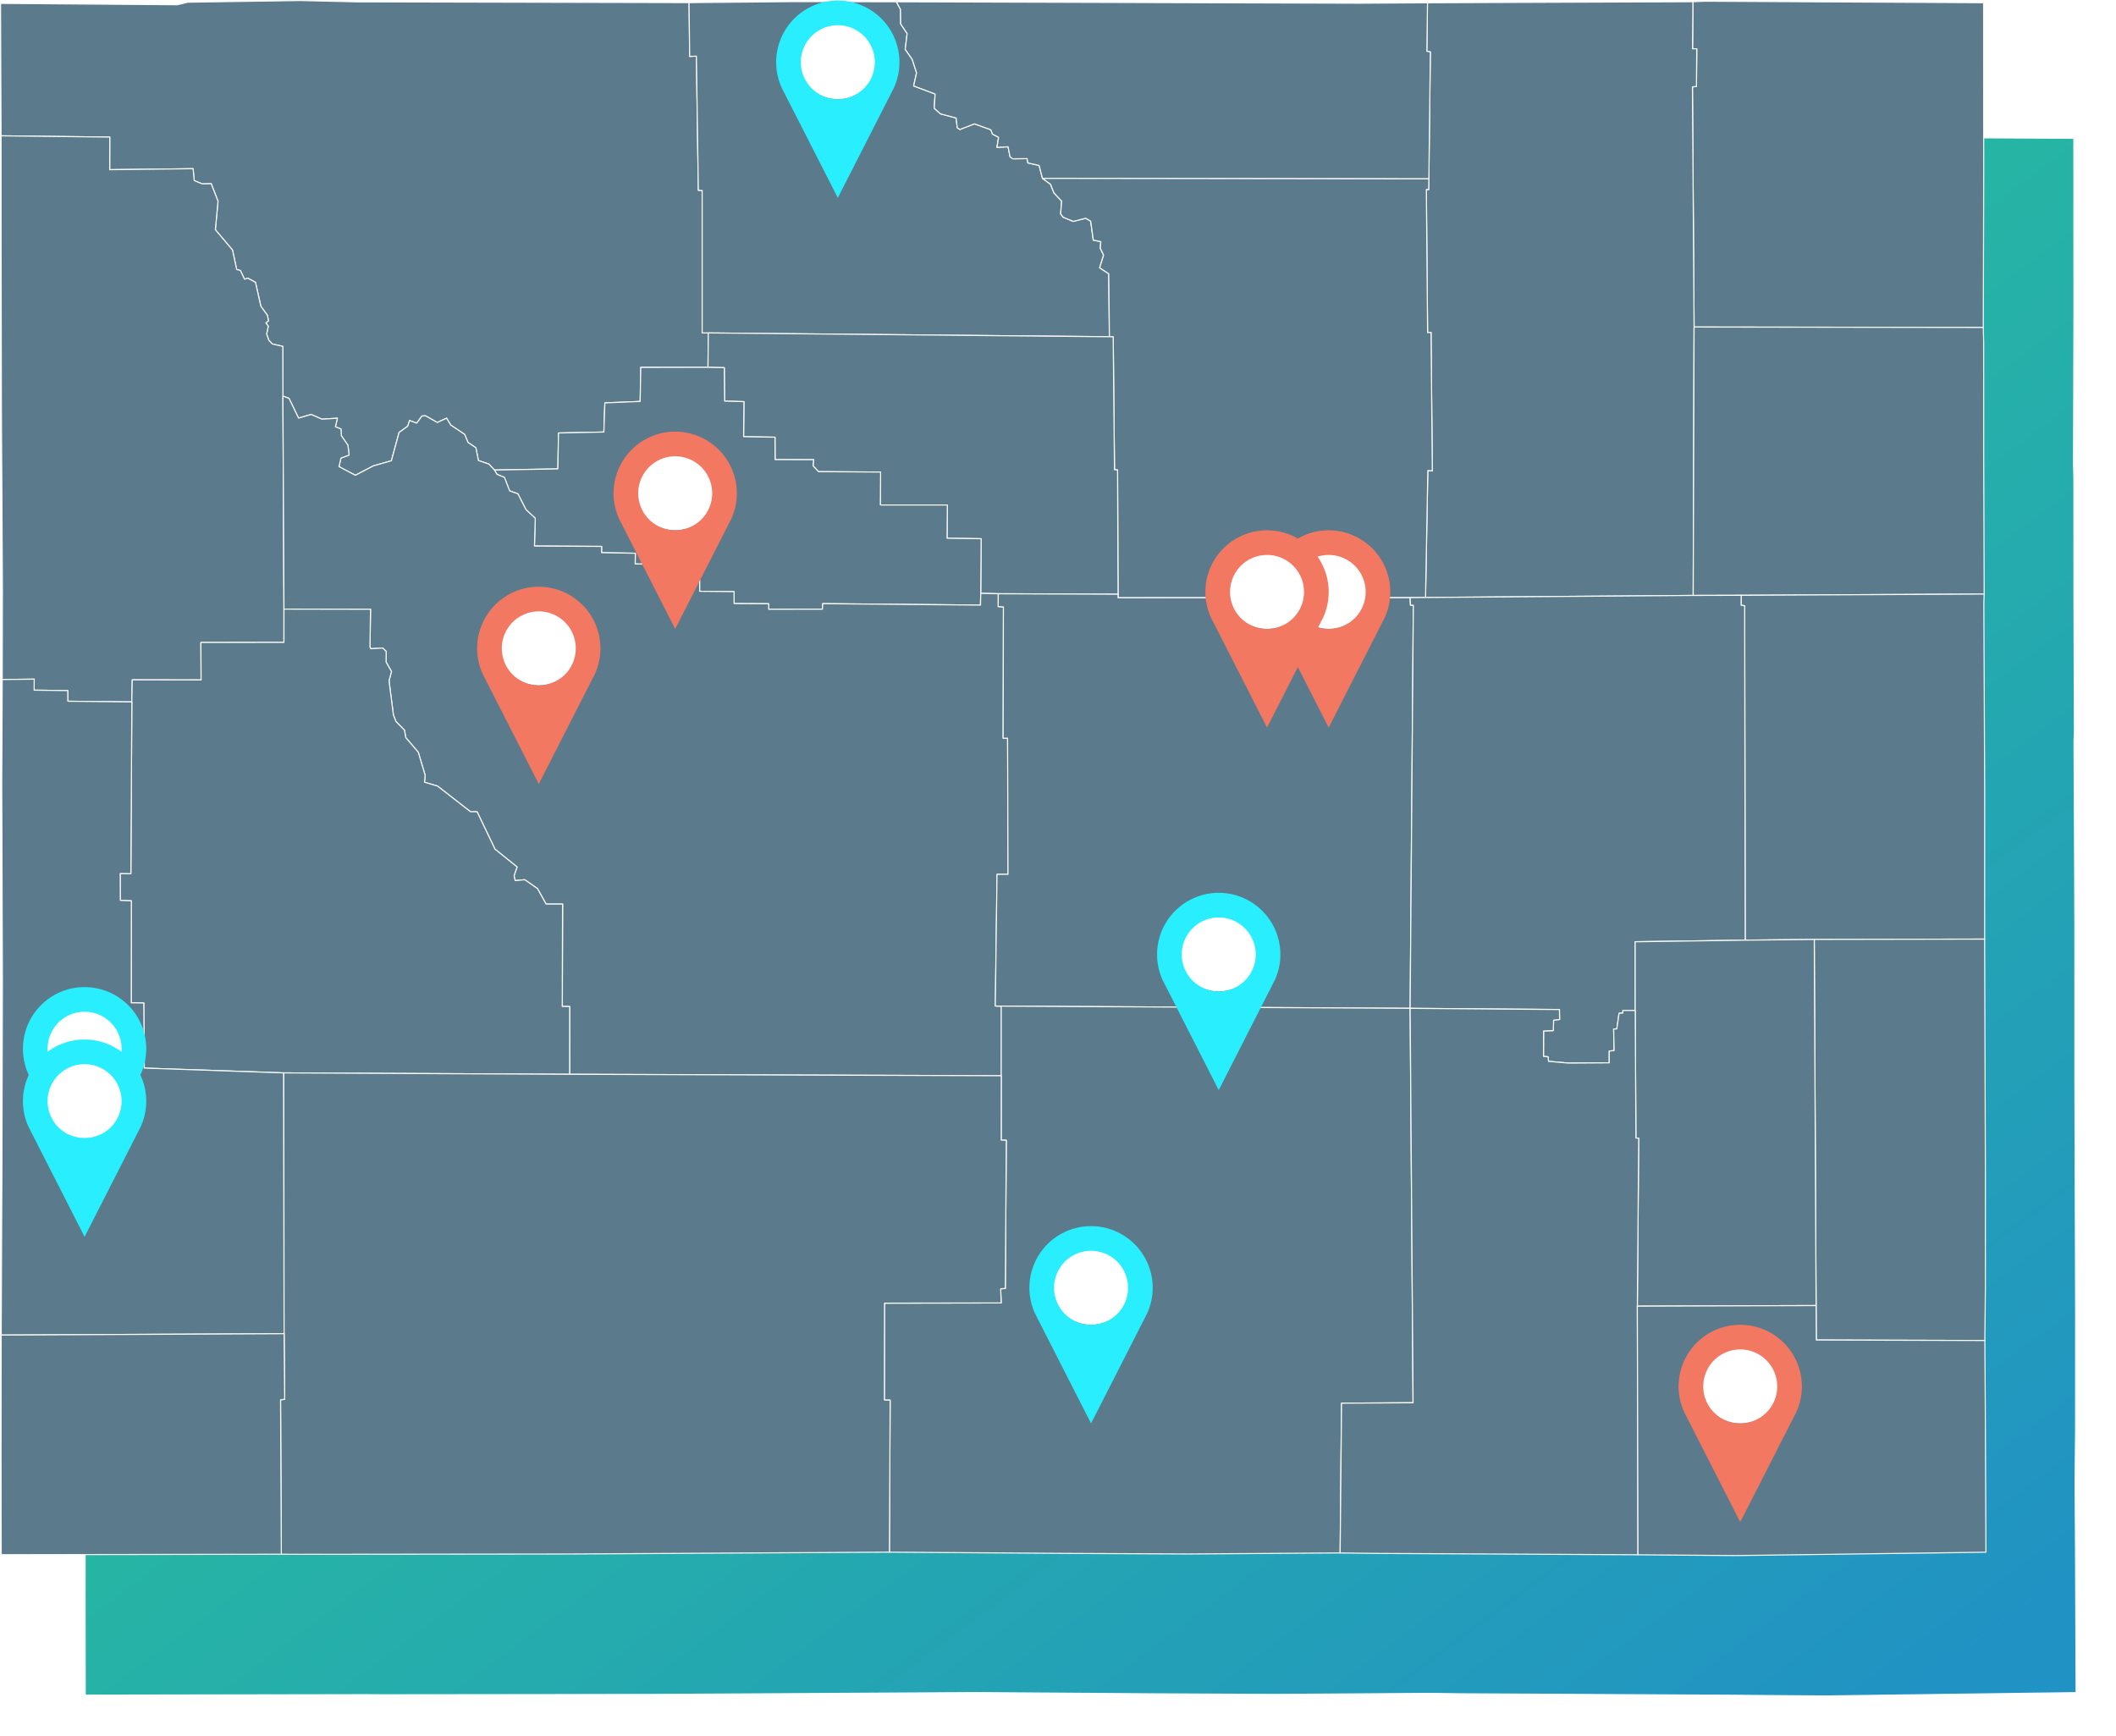 <svg xmlns="http://www.w3.org/2000/svg" xmlns:xlink="http://www.w3.org/1999/xlink" width="484.382" height="397.342" viewBox="0 0 484.382 397.342"><defs><linearGradient id="a" x1="0.104" x2="1" y2="0.939" gradientUnits="objectBoundingBox"><stop offset="0" stop-color="#2bd28a"/><stop offset="1" stop-color="#2192c4"/></linearGradient><filter id="b" x="10.24" y="22.03" width="474.141" height="375.312" filterUnits="userSpaceOnUse"><feOffset dy="3" input="SourceAlpha"/><feGaussianBlur stdDeviation="3" result="c"/><feFlood flood-color="#45ed9e"/><feComposite operator="in" in2="c"/><feComposite in="SourceGraphic"/></filter></defs><g transform="translate(-940.635 -4918.069)"><g transform="translate(-526.719 4389.832)"><g transform="matrix(1, 0, 0, 1, 1467.35, 528.24)" filter="url(#b)"><path d="M848.741,473.506l-.1-15.307.123-11.673.007-26.362L848.6,366.03l0-34.471-.193-42.552.081-2.206-.1-31.438-.017-26.514-.085-3.268.1-35.759-.025-38.8-63.936-.344-2.814.116-60.953.24-15.5.1L598.69,150.8l-23.757-.032L551.1,151l-76.449-.178-12.771-.3-25.864.384-2.4.584L393,151.171l.118,30.408,0,17.472.075,44.594.237,42.1-.047,20.682-.112,23.638.159,45.818-.125,44.6-.155,36.468-.038,27.8.041,22.634,64.319-.113,3.973.025,62.106-.072,73.552-.426,40.019.279,28.559.145,34.92-.244,8.182.1,60.207.322,22.418.178,57.479-.77Z" transform="translate(-373.63 -122.36)" stroke="#f9f9f9" stroke-linecap="round" stroke-linejoin="round" stroke-width="0.25" fill-rule="evenodd" fill="url(#a)"/></g><g transform="translate(1467.478 528.362)"><path d="M21.107,178.391l-.118-30.314,40.49.313,2.395-.582,25.784-.383,12.731.3,76.213.177.138,12.312,1.545-.075.445,30.716.876.041,0,32.6,1.409.015-.075,7.882-15.386.013-.142,7.792-8.08.33-.231,6.674-10.388.216-.135,8.22-14.535.259-1.272-1.365-2.4-.81-.579-2.924-1.8-1.213-.766-1.847-3.177-2.121-.959-1.59-2.132.987-2.692-1.53-.823.048-1.184,1.632-1.646-.6-.419,1.3-1.979,1.433-1.758,6.473-4.176,1.194-4.075,2.135-3.751-1.987.456-1.958,1.855-.689-.262-2.243-1.5-2.169-.1-1.556-1.27-.5.457-1.962-3.539.219-2.464-1.081-2.881.839L87.025,238.5l-1.4-.529L85.6,226.59l-2.4-.549-.8-.858L81.9,223.77l.381-1.8-.546-.75.59-.493-.248-1.266-1.5-2.055-1.226-5.468-1.766-.963-.731.255-.962-2.009-.846-.235-.958-4.457-3.926-4.64.608-6.524-1.559-4.016-2.039.052-1.843-.75-.267-2.731-19.089.227.017-7.465Z" transform="translate(-20.989 -147.426)" fill="#5b7a8b" stroke="#f9f9f9" stroke-linecap="round" stroke-linejoin="round" stroke-width="0.25" fill-rule="evenodd"/><path d="M277.02,222.107l-.378-54.972.917-.094.07-8.607-.962-.03.086-10.759,2.8-.116,63.739.343.025,38.685-.1,35.648Z" transform="translate(110.658 -147.372)" fill="#5b7a8b" stroke="#f9f9f9" stroke-linecap="round" stroke-linejoin="round" stroke-width="0.25" fill-rule="evenodd"/><path d="M129.438,223.431l-1.409-.015,0-32.6-.876-.041-.445-30.716-1.545.075-.138-12.312,23.758-.231,23.683.031.951,1.722.053,3.351,1.471,2.2-.439,3.617,1.6,2.278,1,3.1-.673,2.994,4.919,1.849-.2,3.264,1.428,1.278,3.584.945.254,2.242.6.393,3.329-1.295,3.764,1.359.371.986,1.4.739-.372,2.3,2.537-.136.461,2.314.641.434,3.248-.035.2.991,2.561.574.772,2.967,1.837,1.348.777,1.967,1.772,1.89-.231,2.914.567.769,2.319.957,2.843-.719,1.145.667.6,4.333,1.715.357-.116,1.5.759,1.59-.9,2.887,2.078,1.379.147,14.414Z" transform="translate(32.585 -147.342)" fill="#5b7a8b" stroke="#f9f9f9" stroke-linecap="round" stroke-linejoin="round" stroke-width="0.25" fill-rule="evenodd"/><path d="M297.586,283.512l-61.277.468.528-29.059,1.03.06-.3-31.691-.785.058-.284-32.774.541.03.031-2.452.343-29.061-.8-.15.141-11.1,60.765-.239-.086,10.759.962.03-.07,8.607-.917.094.378,54.972Z" transform="translate(89.889 -147.333)" fill="#5b7a8b" stroke="#f9f9f9" stroke-linecap="round" stroke-linejoin="round" stroke-width="0.25" fill-rule="evenodd"/><path d="M277.935,147.844l-.141,11.1.8.15-.343,29.061-88.444-.109-.772-2.967-2.561-.574-.2-.991-3.248.035-.641-.434-.461-2.314-2.537.136.372-2.3-1.4-.739-.371-.986-3.764-1.359-3.329,1.295-.6-.393-.254-2.242-3.584-.945-1.428-1.278.2-3.264-4.919-1.849.673-2.994-1-3.1-1.6-2.278.439-3.617-1.471-2.2-.053-3.351-.951-1.722,106.138.331Z" transform="translate(48.711 -147.332)" fill="#5b7a8b" stroke="#f9f9f9" stroke-linecap="round" stroke-linejoin="round" stroke-width="0.25" fill-rule="evenodd"/><path d="M21.334,292.325l.047-20.618-.236-41.966-.075-44.457,0-17.418,24.878.289-.017,7.465,19.089-.227.267,2.731,1.843.75,2.039-.052,1.559,4.016-.608,6.524L74.043,194,75,198.459l.846.235.962,2.009.731-.255,1.766.963,1.226,5.468,1.5,2.055.248,1.266-.59.493.546.75-.381,1.8.506,1.414.8.858,2.4.549.025,11.382.244,48.761,0,7.621-19.012.013.045,8.584L51.1,292.4l-.1,5.046-14.653-.149-.013-2.437-7.7-.1.019-2.522Z" transform="translate(-20.949 -136.9)" fill="#5b7a8b" stroke="#f9f9f9" stroke-linecap="round" stroke-linejoin="round" stroke-width="0.25" fill-rule="evenodd"/><path d="M266.875,174.408l-.031,2.452-.541-.03.284,32.774.785-.058.3,31.691-1.03-.06-.527,29.059-3.523.035-66.869.026.014-.816-.115-28.442-.7-.059-.3-30.419-.869-.013-.147-14.414-2.078-1.379.9-2.887-.759-1.59.116-1.5-1.715-.357-.6-4.333-1.145-.667-2.843.719-2.319-.957-.567-.769.231-2.914-1.772-1.89-.777-1.967-1.837-1.348Z" transform="translate(60.084 -133.588)" fill="#5b7a8b" stroke="#f9f9f9" stroke-linecap="round" stroke-linejoin="round" stroke-width="0.25" fill-rule="evenodd"/><path d="M343.363,257.886l-55.627.283-10.978.033.2-61.444,66.2.1.085,3.257.016,26.432Z" transform="translate(110.717 -122.023)" fill="#5b7a8b" stroke="#f9f9f9" stroke-linecap="round" stroke-linejoin="round" stroke-width="0.25" fill-rule="evenodd"/><path d="M194.338,257.349l-4.021-.094.1-12.492-7.809-.11.071-7.61-15.342,0,.055-7.54-14.214-.093-1.254-1.339.144-1.4-8.82-.017-.028-5.13-7.183-.122.078-8.02-4.425-.122-.075-7.656-3.726-.07.075-7.882,91.809.87.869.013.3,30.419.7.059.115,28.442Z" transform="translate(34.058 -121.563)" fill="#5b7a8b" stroke="#f9f9f9" stroke-linecap="round" stroke-linejoin="round" stroke-width="0.25" fill-rule="evenodd"/><path d="M206.938,254.576l-.061,2.692-36.118-.327-.068,1.266-12.293.017-.017-1.263-7.914-.043-.006-2.731-7.878-.075v-2.529l-6.775-.079-.053-3.549-7.929-.1.039-2.453-7.73-.137.007-1.431-15.374-.086.187-6.351-2.125-1.973-1.847-3.627-1.891-.675-1.2-3.091-1.687-.686-.592-.993,14.535-.26.135-8.22,10.388-.216.231-6.674,8.08-.33.142-7.792,15.386-.013,3.726.07.075,7.656,4.425.122-.078,8.02,7.183.122.028,5.131,8.82.017-.144,1.4,1.254,1.339,14.214.093-.055,7.54,15.342,0-.071,7.61,7.809.11Z" transform="translate(17.438 -118.883)" fill="#5b7a8b" stroke="#f9f9f9" stroke-linecap="round" stroke-linejoin="round" stroke-width="0.25" fill-rule="evenodd"/><path d="M63.9,255.956l-.244-48.761,1.4.529,2.188,4.514,2.881-.839,2.464,1.081,3.539-.219-.457,1.962,1.27.5.1,1.556,1.5,2.169.262,2.243-1.855.689-.456,1.958,3.751,1.987,4.075-2.135,4.176-1.194,1.758-6.473,1.979-1.433.419-1.3,1.646.6,1.184-1.632.823-.048,2.692,1.53,2.132-.987.959,1.59,3.177,2.121.766,1.847,1.8,1.213.579,2.924,2.4.81,1.272,1.365.592.993,1.687.686,1.2,3.091,1.891.675,1.847,3.627,2.125,1.973-.187,6.351,15.374.086-.007,1.431,7.73.137-.039,2.453,7.929.1.053,3.549,6.775.079v2.529l7.878.075.006,2.731,7.914.043.017,1.263,12.293-.017.068-1.266,36.118.327.061-2.692,4.021.094-.013,2.935,1.191.078-.066,30.052,1.02,0,.1,31.153-2.514.012-.4,30.14,1.374.03-.008,15.933-98.808-.331.015-15.505-1.7-.031.073-23.431H123.9l-1.979-3.554-2.911-2.016-2.181.2-.265-1.113.7-2.012-5.062-4.073-4.1-8.567-1.506,0-7.547-5.874-2.985-.878L96.215,294l-1.577-5.292-2.849-3.318-.307-1.724-1.957-1.993-.581-1.507-1-7.818.568-2.107-1.235-2.163.016-2.443-.784-.767-2.734.164-.191-.436.132-8.6Z" transform="translate(0.982 -116.649)" fill="#5b7a8b" stroke="#f9f9f9" stroke-linecap="round" stroke-linejoin="round" stroke-width="0.25" fill-rule="evenodd"/><path d="M266.266,331.964l-93.594-.5-1.374-.03.4-30.14,2.514-.012-.1-31.153-1.02,0,.066-30.052-1.191-.078.013-2.935,27.425.106-.014.816,66.869-.026.079,1.709.656.027Z" transform="translate(56.412 -101.271)" fill="#5b7a8b" stroke="#f9f9f9" stroke-linecap="round" stroke-linejoin="round" stroke-width="0.25" fill-rule="evenodd"/><path d="M339.747,316.092l-39,.073-15.81.168-.121-76.548-.82-.114.019-2.28,55.627-.283-.081,2.2.192,42.42Z" transform="translate(114.442 -101.245)" fill="#5b7a8b" stroke="#f9f9f9" stroke-linecap="round" stroke-linejoin="round" stroke-width="0.25" fill-rule="evenodd"/><path d="M233.986,331.841l.733-92.275-.656-.027-.079-1.709,3.523-.035,61.277-.468,10.978-.033-.019,2.28.82.114.121,76.548L285.5,316.6l.013,15.729h-2.824l-.032.6-.846.052-.513,3.562-.725.05.111,4.907-1.125.136v2.672l-9.3.061-4.6-.4-.1-1.036-1.048-.1.021-5.826,2.216-.077.081-2.4,1.369-.142-.038-2.277Z" transform="translate(88.691 -101.149)" fill="#5b7a8b" stroke="#f9f9f9" stroke-linecap="round" stroke-linejoin="round" stroke-width="0.25" fill-rule="evenodd"/><path d="M76.56,239.381l19.815.039-.132,8.6.191.436,2.734-.164.784.767-.016,2.443,1.235,2.163-.568,2.107,1,7.818.581,1.507,1.957,1.993.307,1.724,2.849,3.318,1.577,5.292-.151,1.587,2.985.878,7.547,5.874,1.506,0,4.1,8.567,5.062,4.073-.7,2.012.265,1.113,2.181-.2,2.911,2.016,1.979,3.554h3.771l-.073,23.431,1.7.031-.015,15.505-65.433-.322-31.933-1.095-.11-14.915-2.874-.043.025-23.335-2.524-.107-.028-6.161,2.44.033.225-39.305.1-5.046,15.759.03-.045-8.584L76.557,247Z" transform="translate(-11.679 -100.074)" fill="#5b7a8b" stroke="#f9f9f9" stroke-linecap="round" stroke-linejoin="round" stroke-width="0.25" fill-rule="evenodd"/><path d="M85.849,399.8l-64.759.315.154-36.355.124-44.464-.158-45.676.112-23.565,7.323-.088-.019,2.522,7.7.1.013,2.437,14.653.15-.225,39.305-2.44-.033.028,6.161,2.524.107-.025,23.335,2.874.043L53.839,339,85.772,340.1Z" transform="translate(-20.937 -94.626)" fill="#5b7a8b" stroke="#f9f9f9" stroke-linecap="round" stroke-linejoin="round" stroke-width="0.25" fill-rule="evenodd"/><path d="M295.049,289.318l39-.073.176,53.966-.007,26.281-.122,11.637-38.576-.118-.054-7.881Z" transform="translate(120.136 -74.397)" fill="#5b7a8b" stroke="#f9f9f9" stroke-linecap="round" stroke-linejoin="round" stroke-width="0.25" fill-rule="evenodd"/><path d="M268.482,373.239,268.8,334.8l-.643-.031L268,305.558l-.013-15.729,25.188-.368,15.81-.168.421,83.811Z" transform="translate(106.2 -74.372)" fill="#5b7a8b" stroke="#f9f9f9" stroke-linecap="round" stroke-linejoin="round" stroke-width="0.25" fill-rule="evenodd"/><path d="M195.588,424.638l-39.9-.279.165-34.794-1.314-.025.027-22.18,26.705-.05-.121-3.233,1.075-.079.216-33.926-1.166-.037.011-14.731.008-15.933,93.594.5.673,90.285-16.375.1-.32,34.28-34.812.243Z" transform="translate(47.784 -69.182)" fill="#5b7a8b" stroke="#f9f9f9" stroke-linecap="round" stroke-linejoin="round" stroke-width="0.25" fill-rule="evenodd"/><path d="M231.565,424.472l-8.156-.1.321-34.28,16.375-.1-.673-90.285,34.174.271.038,2.277-1.369.142-.081,2.4-2.216.077-.021,5.826,1.048.1.1,1.036,4.6.4,9.3-.061V309.5l1.125-.136-.111-4.907.725-.05.513-3.562.846-.052.032-.6h2.824l.157,29.206.643.031-.317,38.443.15,56.915Z" transform="translate(83.246 -69.011)" fill="#5b7a8b" stroke="#f9f9f9" stroke-linecap="round" stroke-linejoin="round" stroke-width="0.25" fill-rule="evenodd"/><path d="M64.114,369.158l-.078-59.7,65.433.322,98.808.331-.011,14.731,1.166.037-.216,33.926-1.075.079.121,3.233-26.705.05-.027,22.18,1.314.025-.165,34.794-73.325.425-61.914.072-3.961-.025L63.3,384.3l.947-.138Z" transform="translate(0.798 -63.989)" fill="#5b7a8b" stroke="#f9f9f9" stroke-linecap="round" stroke-linejoin="round" stroke-width="0.25" fill-rule="evenodd"/><path d="M268.463,401.666l-.15-56.915,40.924-.135.054,7.881,38.576.118.1,15.26.15,33.2-57.3.767Z" transform="translate(106.369 -45.884)" fill="#5b7a8b" stroke="#f9f9f9" stroke-linecap="round" stroke-linejoin="round" stroke-width="0.25" fill-rule="evenodd"/><path d="M85.862,348.866l.131,15.009-.947.138.18,35.333-64.121.113-.041-22.564L21.1,349.18Z" transform="translate(-20.95 -43.696)" fill="#5b7a8b" stroke="#f9f9f9" stroke-linecap="round" stroke-linejoin="round" stroke-width="0.25" fill-rule="evenodd"/></g></g><g transform="translate(1118.31 4918.197)"><ellipse cx="9.104" cy="9.104" rx="9.104" ry="9.104" transform="translate(5.008 4.372)" fill="#fff"/><path d="M2178.812,480.835a14.116,14.116,0,0,0-12.822,20.012L2178.812,526l12.822-25.149a14.115,14.115,0,0,0-12.822-20.012Zm0,22.581a8.468,8.468,0,1,1,8.469-8.466A8.47,8.47,0,0,1,2178.812,503.416Z" transform="translate(-2164.7 -480.836)" fill="#29eefe"/></g><g transform="translate(945.887 5144.023)"><ellipse cx="9.104" cy="9.104" rx="9.104" ry="9.104" transform="translate(5.008 4.372)" fill="#fff"/><path d="M2178.812,480.835a14.116,14.116,0,0,0-12.822,20.012L2178.812,526l12.822-25.149a14.115,14.115,0,0,0-12.822-20.012Zm0,22.581a8.468,8.468,0,1,1,8.469-8.466A8.47,8.47,0,0,1,2178.812,503.416Z" transform="translate(-2164.7 -480.836)" fill="#29eefe"/></g><g transform="translate(1205.506 5122.441)"><ellipse cx="9.104" cy="9.104" rx="9.104" ry="9.104" transform="translate(5.008 4.372)" fill="#fff"/><path d="M2178.812,480.835a14.116,14.116,0,0,0-12.822,20.012L2178.812,526l12.822-25.149a14.115,14.115,0,0,0-12.822-20.012Zm0,22.581a8.468,8.468,0,1,1,8.469-8.466A8.47,8.47,0,0,1,2178.812,503.416Z" transform="translate(-2164.7 -480.836)" fill="#29eefe"/></g><g transform="translate(1176.28 5198.742)"><ellipse cx="9.104" cy="9.104" rx="9.104" ry="9.104" transform="translate(5.008 4.372)" fill="#fff"/><path d="M2178.812,480.835a14.116,14.116,0,0,0-12.822,20.012L2178.812,526l12.822-25.149a14.115,14.115,0,0,0-12.822-20.012Zm0,22.581a8.468,8.468,0,1,1,8.469-8.466A8.47,8.47,0,0,1,2178.812,503.416Z" transform="translate(-2164.7 -480.836)" fill="#29eefe"/></g><g transform="translate(1049.858 5052.375)"><ellipse cx="9.104" cy="9.104" rx="9.104" ry="9.104" transform="translate(5.008 4.372)" fill="#fff"/><path d="M2178.812,480.835a14.116,14.116,0,0,0-12.822,20.012L2178.812,526l12.822-25.149a14.115,14.115,0,0,0-12.822-20.012Zm0,22.581a8.468,8.468,0,1,1,8.469-8.466A8.47,8.47,0,0,1,2178.812,503.416Z" transform="translate(-2164.7 -480.836)" fill="#f27862"/></g><g transform="translate(1324.888 5221.324)"><ellipse cx="9.104" cy="9.104" rx="9.104" ry="9.104" transform="translate(5.008 4.372)" fill="#fff"/><path d="M2178.812,480.835a14.116,14.116,0,0,0-12.822,20.012L2178.812,526l12.822-25.149a14.115,14.115,0,0,0-12.822-20.012Zm0,22.581a8.468,8.468,0,1,1,8.469-8.466A8.47,8.47,0,0,1,2178.812,503.416Z" transform="translate(-2164.7 -480.836)" fill="#f27862"/></g><g transform="translate(1081.084 5016.875)"><ellipse cx="9.104" cy="9.104" rx="9.104" ry="9.104" transform="translate(5.008 4.372)" fill="#fff"/><path d="M2178.812,480.835a14.116,14.116,0,0,0-12.822,20.012L2178.812,526l12.822-25.149a14.115,14.115,0,0,0-12.822-20.012Zm0,22.581a8.468,8.468,0,1,1,8.469-8.466A8.47,8.47,0,0,1,2178.812,503.416Z" transform="translate(-2164.7 -480.836)" fill="#f27862"/></g><g transform="translate(1230.675 5039.457)"><ellipse cx="9.104" cy="9.104" rx="9.104" ry="9.104" transform="translate(5.008 4.372)" fill="#fff"/><path d="M2178.812,480.835a14.116,14.116,0,0,0-12.822,20.012L2178.812,526l12.822-25.149a14.115,14.115,0,0,0-12.822-20.012Zm0,22.581a8.468,8.468,0,1,1,8.469-8.466A8.47,8.47,0,0,1,2178.812,503.416Z" transform="translate(-2164.7 -480.836)" fill="#f27862"/></g><g transform="translate(945.887 5156.023)"><ellipse cx="9.104" cy="9.104" rx="9.104" ry="9.104" transform="translate(5.008 4.372)" fill="#fff"/><path d="M2178.812,480.835a14.116,14.116,0,0,0-12.822,20.012L2178.812,526l12.822-25.149a14.115,14.115,0,0,0-12.822-20.012Zm0,22.581a8.468,8.468,0,1,1,8.469-8.466A8.47,8.47,0,0,1,2178.812,503.416Z" transform="translate(-2164.7 -480.836)" fill="#29eefe"/></g><g transform="translate(1216.563 5039.457)"><ellipse cx="9.104" cy="9.104" rx="9.104" ry="9.104" transform="translate(5.008 4.372)" fill="#fff"/><path d="M2178.812,480.835a14.116,14.116,0,0,0-12.822,20.012L2178.812,526l12.822-25.149a14.115,14.115,0,0,0-12.822-20.012Zm0,22.581a8.468,8.468,0,1,1,8.469-8.466A8.47,8.47,0,0,1,2178.812,503.416Z" transform="translate(-2164.7 -480.836)" fill="#f27862"/></g></g></svg>